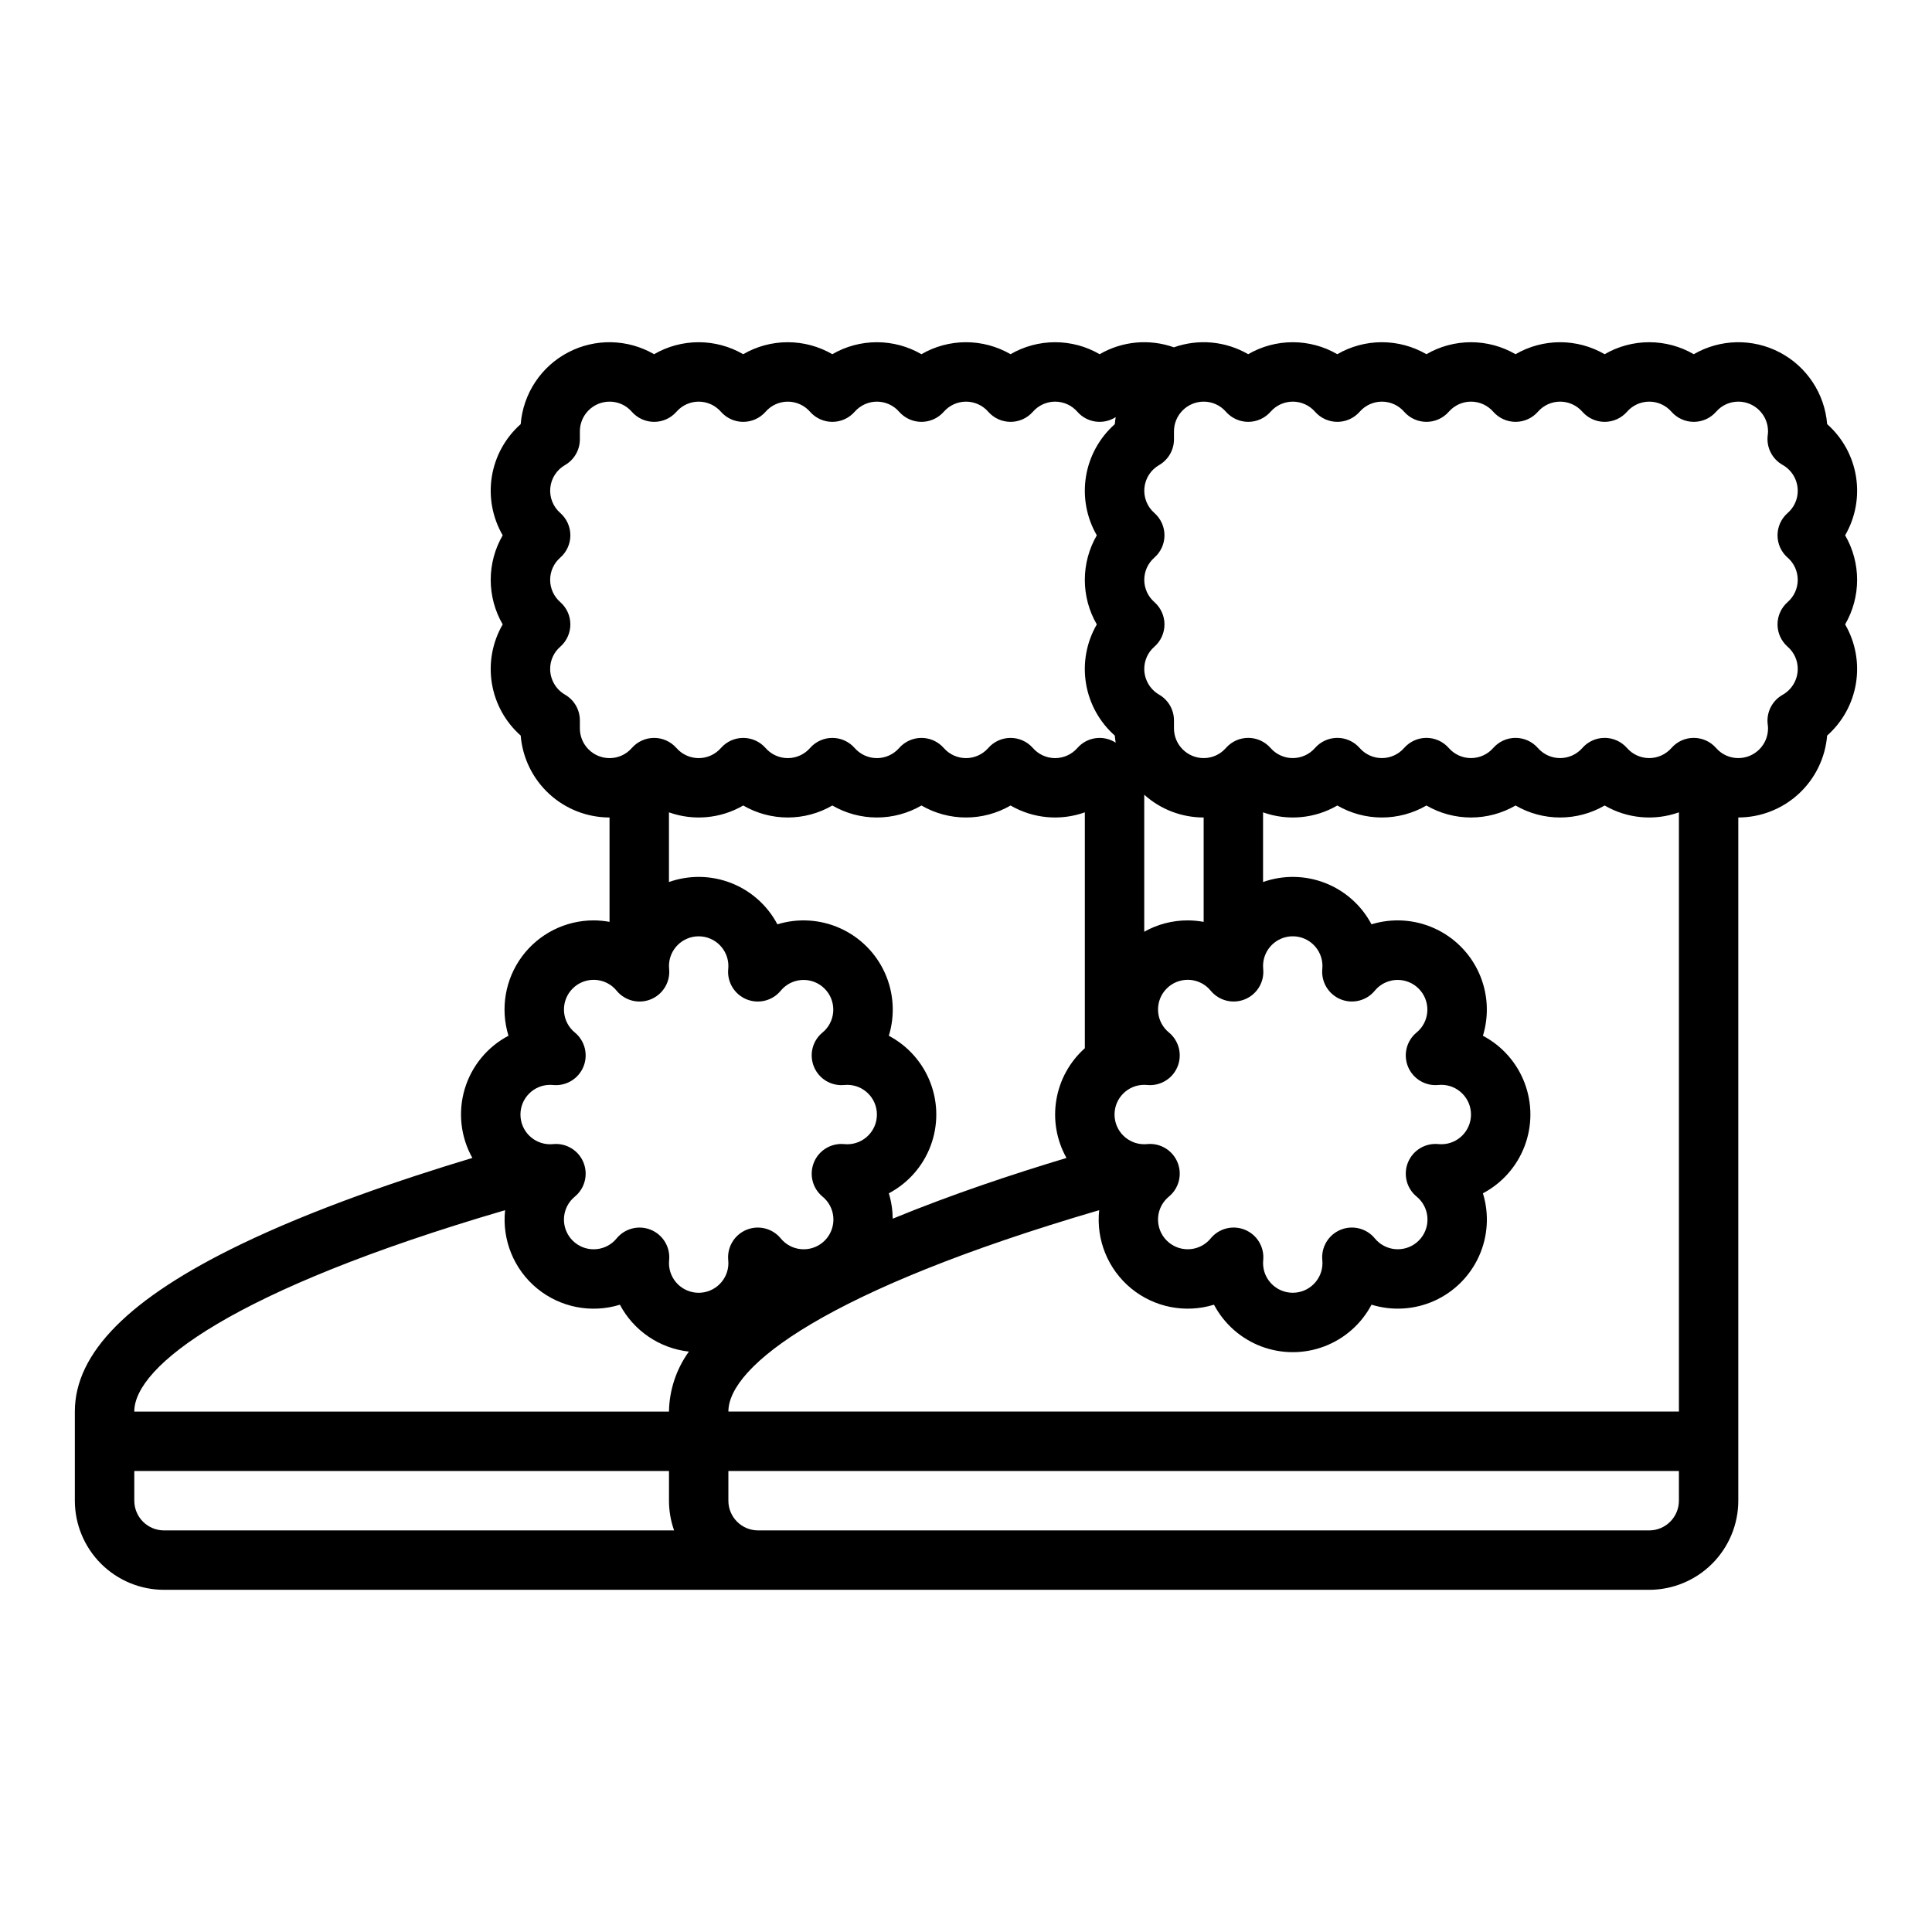 <?xml version="1.0" encoding="UTF-8"?>
<!-- Uploaded to: ICON Repo, www.svgrepo.com, Generator: ICON Repo Mixer Tools -->
<svg fill="#000000" width="800px" height="800px" version="1.1" viewBox="144 144 512 512" xmlns="http://www.w3.org/2000/svg">
 <path d="m632.98 285.86c2.731-4.707 3.746-10.215 2.875-15.586-0.867-5.371-3.57-10.273-7.644-13.879-0.648-8.074-5.394-15.25-12.566-19.008-7.172-3.758-15.773-3.578-22.781 0.48-3.586-2.082-7.66-3.176-11.809-3.176-4.148 0-8.219 1.094-11.809 3.176-3.586-2.082-7.66-3.176-11.809-3.176-4.144 0-8.219 1.094-11.805 3.176-3.59-2.082-7.664-3.176-11.809-3.176-4.148 0-8.223 1.094-11.809 3.176-3.59-2.082-7.66-3.176-11.809-3.176-4.148 0-8.223 1.094-11.809 3.176-3.586-2.082-7.66-3.176-11.809-3.176-4.144 0-8.219 1.094-11.809 3.176-5.977-3.465-13.172-4.133-19.684-1.824-6.508-2.309-13.703-1.641-19.676 1.824-3.586-2.082-7.66-3.176-11.809-3.176-4.144 0-8.219 1.094-11.809 3.176-3.586-2.082-7.66-3.176-11.805-3.176-4.148 0-8.223 1.094-11.809 3.176-3.59-2.082-7.66-3.176-11.809-3.176-4.148 0-8.223 1.094-11.809 3.176-3.586-2.082-7.66-3.176-11.809-3.176s-8.219 1.094-11.809 3.176c-3.586-2.082-7.66-3.176-11.809-3.176-4.144 0-8.219 1.094-11.805 3.176-7.012-4.059-15.613-4.238-22.785-0.48-7.176 3.762-11.918 10.941-12.566 19.016-4.074 3.602-6.773 8.508-7.644 13.875-0.867 5.371 0.148 10.875 2.875 15.582-2.082 3.586-3.176 7.66-3.176 11.809 0 4.144 1.094 8.219 3.176 11.805-2.727 4.707-3.742 10.211-2.875 15.582 0.871 5.367 3.57 10.273 7.644 13.875 0.488 5.914 3.176 11.426 7.539 15.449 4.359 4.019 10.07 6.258 16.004 6.262v27.66c-1.391-0.254-2.801-0.387-4.215-0.391-7.496 0-14.547 3.559-19 9.59-4.449 6.031-5.773 13.82-3.566 20.98-5.625 2.965-9.812 8.078-11.613 14.172-1.801 6.098-1.066 12.664 2.043 18.211-18.793 5.652-42.016 13.547-61.449 22.934-29.539 14.273-43.898 28.754-43.898 44.285v23.617c0.008 6.262 2.5 12.262 6.926 16.691 4.43 4.426 10.43 6.918 16.691 6.926h393.6c6.262-0.008 12.266-2.5 16.691-6.926 4.426-4.43 6.918-10.43 6.926-16.691v-181.06c5.93-0.004 11.641-2.242 16-6.262s7.051-9.531 7.539-15.441c4.074-3.606 6.777-8.508 7.644-13.879 0.871-5.371-0.145-10.879-2.875-15.586 2.082-3.586 3.18-7.66 3.18-11.805 0-4.148-1.098-8.223-3.18-11.809zm-253.43 174.38c5.086-2.688 9.016-7.141 11.051-12.523 2.035-5.383 2.035-11.32 0-16.703-2.035-5.383-5.965-9.836-11.051-12.523 1.688-5.5 1.312-11.426-1.055-16.668-2.367-5.242-6.566-9.441-11.809-11.809-5.242-2.371-11.168-2.746-16.668-1.059-2.644-5.008-7.004-8.895-12.281-10.953s-11.117-2.148-16.457-0.258v-18.465c6.508 2.32 13.707 1.66 19.68-1.812 3.59 2.082 7.66 3.176 11.809 3.176s8.223-1.094 11.809-3.176c3.586 2.082 7.66 3.176 11.809 3.176 4.148 0 8.219-1.094 11.809-3.176 3.586 2.082 7.66 3.176 11.809 3.176 4.144 0 8.219-1.094 11.805-3.176 5.977 3.473 13.176 4.133 19.684 1.812v62.516-0.004c-4.004 3.57-6.668 8.395-7.551 13.684-0.887 5.289 0.062 10.719 2.688 15.395-14.023 4.219-30.504 9.688-46.051 16.094-0.02-2.277-0.363-4.543-1.027-6.723zm74.227-42.621c-0.219-0.18-0.41-0.352-0.582-0.523-3.074-3.074-3.074-8.059 0-11.133 3.074-3.074 8.059-3.074 11.133 0 0.168 0.168 0.34 0.359 0.523 0.582 2.203 2.672 5.894 3.59 9.094 2.266 3.199-1.328 5.156-4.59 4.816-8.039-0.027-0.281-0.039-0.531-0.039-0.773v0.004c0-4.348 3.523-7.875 7.871-7.875s7.871 3.527 7.871 7.875c0 0.242-0.016 0.492-0.039 0.773v-0.004c-0.336 3.449 1.621 6.711 4.82 8.039 3.199 1.324 6.891 0.406 9.09-2.266 0.18-0.219 0.352-0.41 0.523-0.582 3.078-3.043 8.039-3.031 11.102 0.031 3.062 3.059 3.078 8.016 0.035 11.098-0.172 0.172-0.363 0.344-0.586 0.527h0.004c-2.676 2.199-3.594 5.891-2.269 9.09 1.328 3.199 4.59 5.156 8.039 4.82 0.281-0.027 0.531-0.039 0.773-0.039h-0.004c4.348 0 7.875 3.523 7.875 7.871 0 4.348-3.527 7.871-7.875 7.871-0.242 0-0.492-0.016-0.773-0.039h0.004c-3.449-0.336-6.711 1.617-8.039 4.816-1.324 3.199-0.406 6.891 2.269 9.094 0.219 0.18 0.41 0.352 0.582 0.523h-0.004c3.074 3.07 3.078 8.055 0.004 11.133-3.074 3.074-8.059 3.074-11.133 0.004-0.172-0.172-0.344-0.363-0.527-0.586-2.199-2.672-5.891-3.594-9.09-2.266-3.199 1.328-5.156 4.59-4.82 8.035 0.027 0.273 0.039 0.535 0.039 0.77v0.004c0 4.348-3.523 7.871-7.871 7.871s-7.871-3.523-7.871-7.871c0-0.242 0.016-0.492 0.039-0.773 0.34-3.445-1.617-6.707-4.816-8.035-3.199-1.328-6.891-0.406-9.094 2.266-0.18 0.219-0.352 0.41-0.523 0.582-3.07 3.074-8.055 3.074-11.133 0.004-3.074-3.074-3.074-8.059-0.004-11.133 0.172-0.172 0.363-0.344 0.586-0.527 2.672-2.203 3.594-5.894 2.266-9.094-1.328-3.199-4.59-5.156-8.035-4.816-0.273 0.027-0.535 0.039-0.77 0.039h-0.004c-4.348 0-7.871-3.523-7.871-7.871 0-4.348 3.523-7.871 7.871-7.871 0.238 0 0.492 0.016 0.77 0.039h0.004c3.445 0.336 6.707-1.617 8.035-4.82 1.328-3.199 0.406-6.891-2.266-9.09zm-18.484 47.094v-0.004c-0.844 7.891 2.34 15.68 8.465 20.723 6.129 5.043 14.379 6.668 21.961 4.324 2.688 5.086 7.141 9.02 12.523 11.055 5.383 2.035 11.32 2.035 16.703 0 5.383-2.035 9.836-5.969 12.523-11.055 5.5 1.695 11.426 1.328 16.672-1.039 5.242-2.367 9.441-6.566 11.809-11.812 2.367-5.242 2.738-11.172 1.039-16.668 5.09-2.688 9.02-7.141 11.055-12.523 2.035-5.383 2.035-11.32 0-16.703-2.035-5.383-5.965-9.836-11.055-12.523 1.688-5.5 1.312-11.426-1.055-16.668-2.367-5.242-6.566-9.441-11.809-11.809-5.238-2.371-11.164-2.746-16.664-1.059-2.648-5.008-7.008-8.891-12.285-10.949-5.273-2.059-11.117-2.148-16.453-0.258v-18.465c6.508 2.32 13.707 1.66 19.68-1.812 3.586 2.082 7.66 3.176 11.809 3.176 4.148 0 8.219-1.094 11.809-3.176 3.586 2.082 7.66 3.176 11.809 3.176 4.144 0 8.219-1.094 11.809-3.176 3.586 2.082 7.66 3.176 11.805 3.176 4.148 0 8.223-1.094 11.809-3.176 5.973 3.473 13.176 4.133 19.68 1.812v158.8h-251.9c0-12.027 25.969-32.203 98.266-53.371zm27.688-76.41c-1.395-0.254-2.805-0.387-4.219-0.391-4.035-0.008-8.008 1.027-11.527 3.004v-36.309c4.32 3.891 9.93 6.039 15.746 6.035zm-165.31-51.273v-2.125c0-2.809-1.496-5.402-3.93-6.812-2.43-1.406-3.934-4-3.945-6.809-0.008-2.266 0.973-4.422 2.688-5.902 1.695-1.496 2.668-3.648 2.668-5.91 0-2.262-0.973-4.41-2.668-5.906-1.707-1.484-2.688-3.637-2.688-5.898 0-2.266 0.98-4.414 2.688-5.902 1.695-1.492 2.668-3.644 2.668-5.906 0-2.262-0.973-4.414-2.668-5.91-1.914-1.668-2.898-4.156-2.648-6.68 0.25-2.523 1.707-4.769 3.906-6.027 2.43-1.41 3.926-4.004 3.93-6.812v-2.121c0.004-4.344 3.523-7.867 7.871-7.871 2.266-0.008 4.422 0.973 5.902 2.688 1.496 1.695 3.648 2.668 5.91 2.668 2.262 0 4.41-0.973 5.906-2.668 1.484-1.707 3.637-2.688 5.898-2.688 2.266 0 4.414 0.98 5.902 2.688 1.492 1.695 3.644 2.668 5.906 2.668 2.262 0 4.414-0.973 5.91-2.668 1.484-1.707 3.637-2.688 5.898-2.688s4.414 0.98 5.902 2.688c1.492 1.695 3.644 2.668 5.906 2.668s4.414-0.973 5.906-2.668c1.488-1.707 3.641-2.688 5.902-2.688s4.414 0.98 5.898 2.688c1.496 1.695 3.648 2.668 5.91 2.668 2.262 0 4.414-0.973 5.906-2.668 1.488-1.707 3.637-2.688 5.902-2.688 2.262 0 4.414 0.98 5.898 2.688 1.496 1.695 3.648 2.668 5.906 2.668 2.262 0 4.414-0.973 5.91-2.668 1.484-1.707 3.637-2.688 5.898-2.688 2.266 0 4.414 0.98 5.902 2.688 2.566 2.918 6.883 3.519 10.148 1.414-0.098 0.617-0.18 1.238-0.23 1.871v-0.004c-4.074 3.606-6.773 8.508-7.644 13.875-0.871 5.371 0.145 10.875 2.871 15.582-2.082 3.586-3.176 7.66-3.176 11.809 0 4.144 1.094 8.219 3.176 11.805-2.731 4.707-3.746 10.211-2.875 15.582 0.871 5.367 3.57 10.273 7.644 13.875 0.051 0.629 0.133 1.25 0.23 1.871-3.266-2.106-7.578-1.508-10.145 1.414-1.488 1.703-3.637 2.684-5.902 2.684-2.262 0-4.414-0.98-5.898-2.684-1.496-1.699-3.648-2.672-5.91-2.672-2.258 0-4.41 0.973-5.906 2.672-1.484 1.703-3.637 2.684-5.898 2.684-2.266 0-4.414-0.98-5.902-2.684-1.492-1.699-3.644-2.672-5.906-2.672-2.262 0-4.414 0.973-5.91 2.672-1.484 1.703-3.637 2.684-5.898 2.684s-4.414-0.98-5.902-2.684c-1.492-1.699-3.644-2.672-5.906-2.672s-4.414 0.973-5.906 2.672c-1.488 1.703-3.641 2.684-5.902 2.684s-4.414-0.98-5.898-2.684c-1.496-1.699-3.648-2.672-5.91-2.672-2.262 0-4.414 0.973-5.906 2.672-1.488 1.703-3.637 2.684-5.902 2.684-2.262 0-4.414-0.98-5.898-2.684-1.496-1.699-3.644-2.672-5.906-2.672-2.262 0-4.414 0.973-5.91 2.672-1.48 1.711-3.637 2.691-5.902 2.684-4.348-0.004-7.867-3.527-7.871-7.871zm-7.871 94.465c0.238 0 0.492 0.016 0.77 0.039 3.445 0.336 6.711-1.617 8.035-4.82 1.328-3.199 0.41-6.891-2.266-9.09-0.219-0.18-0.41-0.352-0.582-0.523h0.004c-3.074-3.074-3.074-8.059 0-11.133 3.074-3.074 8.059-3.074 11.133 0 0.168 0.168 0.34 0.359 0.523 0.582h-0.004c2.203 2.672 5.894 3.59 9.094 2.266 3.199-1.328 5.156-4.59 4.82-8.039-0.027-0.281-0.039-0.531-0.039-0.773l-0.004 0.004c0-4.348 3.523-7.875 7.871-7.875 4.348 0 7.875 3.527 7.875 7.875 0 0.242-0.016 0.492-0.039 0.773l-0.004-0.004c-0.336 3.449 1.621 6.711 4.82 8.039 3.199 1.324 6.891 0.406 9.094-2.266 0.18-0.219 0.352-0.41 0.523-0.582 3.078-3.043 8.035-3.031 11.098 0.031 3.062 3.059 3.078 8.016 0.035 11.098-0.172 0.172-0.363 0.344-0.586 0.527h0.004c-2.676 2.199-3.594 5.891-2.266 9.09 1.324 3.199 4.586 5.156 8.035 4.82 0.281-0.027 0.531-0.039 0.773-0.039 4.348 0 7.871 3.523 7.871 7.871s-3.523 7.871-7.871 7.871c-0.242 0-0.492-0.016-0.773-0.039-3.449-0.336-6.711 1.617-8.035 4.816-1.328 3.199-0.41 6.891 2.266 9.094 0.219 0.18 0.41 0.352 0.582 0.523h-0.004c3.078 3.07 3.078 8.055 0.004 11.133-3.07 3.074-8.055 3.074-11.133 0.004-0.172-0.172-0.344-0.363-0.527-0.586h0.004c-2.203-2.672-5.894-3.594-9.094-2.266s-5.156 4.59-4.82 8.039c0.027 0.273 0.039 0.535 0.039 0.77h0.004c0 4.348-3.527 7.871-7.875 7.871-4.348 0-7.871-3.523-7.871-7.871 0-0.242 0.016-0.492 0.039-0.773h0.004c0.336-3.445-1.621-6.707-4.82-8.035s-6.891-0.406-9.094 2.266c-0.18 0.219-0.352 0.41-0.523 0.582h0.004c-3.074 3.074-8.059 3.074-11.133 0.004-3.078-3.074-3.078-8.059-0.004-11.133 0.172-0.172 0.363-0.344 0.586-0.527h-0.004c2.676-2.203 3.594-5.894 2.266-9.094-1.324-3.199-4.59-5.156-8.035-4.816-0.273 0.027-0.535 0.039-0.77 0.039h-0.004c-4.348 0-7.871-3.523-7.871-7.871s3.523-7.871 7.871-7.871zm-11.941 33.223-0.004-0.004c-0.84 7.891 2.34 15.68 8.465 20.723 6.129 5.043 14.379 6.668 21.961 4.324 3.668 6.91 10.512 11.559 18.281 12.426-3.34 4.637-5.184 10.184-5.277 15.898h-141.7c0-12.027 25.969-32.203 98.266-53.371zm-98.27 76.984v-7.871h141.7v7.871c0 2.684 0.457 5.344 1.355 7.871h-135.18c-4.344-0.004-7.867-3.527-7.871-7.871zm401.47 7.871h-236.16c-4.348-0.004-7.867-3.527-7.871-7.871v-7.871h251.9v7.871c-0.004 4.344-3.523 7.867-7.871 7.871zm36.676-257.81c1.707 1.488 2.684 3.637 2.684 5.902 0 2.262-0.977 4.414-2.684 5.898-1.699 1.496-2.672 3.644-2.672 5.906 0 2.262 0.973 4.414 2.672 5.91 1.711 1.48 2.695 3.637 2.684 5.902-0.008 2.844-1.539 5.461-4.016 6.856-2.793 1.574-4.348 4.688-3.938 7.863 0.051 0.34 0.078 0.684 0.082 1.027-0.004 4.344-3.527 7.867-7.871 7.871-2.266 0.008-4.422-0.973-5.906-2.684-1.492-1.699-3.644-2.672-5.906-2.672s-4.414 0.973-5.906 2.672c-1.488 1.703-3.641 2.684-5.902 2.684s-4.414-0.98-5.898-2.684c-1.496-1.699-3.648-2.672-5.91-2.672-2.262 0-4.414 0.973-5.906 2.672-1.488 1.703-3.637 2.684-5.902 2.684-2.262 0-4.414-0.98-5.898-2.684-1.496-1.699-3.648-2.672-5.906-2.672-2.262 0-4.414 0.973-5.91 2.672-1.484 1.703-3.637 2.684-5.898 2.684-2.266 0-4.414-0.98-5.902-2.684-1.492-1.699-3.644-2.672-5.906-2.672s-4.414 0.973-5.91 2.672c-1.484 1.703-3.637 2.684-5.898 2.684s-4.414-0.98-5.898-2.684c-1.496-1.699-3.648-2.672-5.91-2.672s-4.414 0.973-5.906 2.672c-1.488 1.703-3.641 2.684-5.902 2.684-2.262 0-4.414-0.98-5.898-2.684-1.496-1.699-3.648-2.672-5.91-2.672-2.262 0-4.41 0.973-5.906 2.672-1.48 1.711-3.633 2.691-5.894 2.684-4.348-0.004-7.867-3.527-7.875-7.871v-2.125c0-2.809-1.496-5.402-3.926-6.812-2.43-1.406-3.934-4-3.945-6.809-0.008-2.266 0.973-4.422 2.684-5.902 1.699-1.496 2.672-3.648 2.672-5.91 0-2.262-0.973-4.41-2.672-5.906-1.703-1.484-2.684-3.637-2.684-5.898 0-2.266 0.98-4.414 2.684-5.902 1.699-1.492 2.672-3.644 2.672-5.906 0-2.262-0.973-4.414-2.672-5.91-1.91-1.668-2.894-4.156-2.644-6.68 0.25-2.523 1.707-4.769 3.906-6.027 2.43-1.41 3.926-4.004 3.926-6.812v-2.121c0.008-4.344 3.527-7.867 7.875-7.871 2.262-0.008 4.418 0.973 5.902 2.688 1.496 1.695 3.644 2.668 5.906 2.668 2.262 0 4.414-0.973 5.91-2.668 1.484-1.707 3.637-2.688 5.898-2.688s4.414 0.98 5.902 2.688c1.492 1.695 3.644 2.668 5.906 2.668 2.262 0 4.414-0.973 5.91-2.668 1.484-1.707 3.637-2.688 5.898-2.688 2.262 0 4.414 0.98 5.898 2.688 1.496 1.695 3.648 2.668 5.91 2.668s4.414-0.973 5.906-2.668c1.488-1.707 3.641-2.688 5.902-2.688s4.414 0.98 5.898 2.688c1.496 1.695 3.648 2.668 5.91 2.668 2.258 0 4.41-0.973 5.906-2.668 1.484-1.707 3.637-2.688 5.898-2.688 2.266 0 4.414 0.98 5.902 2.688 1.492 1.695 3.644 2.668 5.906 2.668s4.414-0.973 5.91-2.668c1.484-1.707 3.637-2.688 5.898-2.688 2.262 0 4.414 0.98 5.902 2.688 1.492 1.695 3.644 2.668 5.906 2.668 2.262 0 4.414-0.973 5.906-2.668 1.48-1.715 3.637-2.695 5.898-2.688 4.344 0.004 7.867 3.527 7.871 7.871-0.004 0.344-0.031 0.688-0.082 1.027-0.41 3.176 1.148 6.289 3.938 7.863 2.477 1.395 4.008 4.012 4.016 6.856 0.012 2.266-0.973 4.422-2.684 5.902-1.699 1.496-2.672 3.648-2.672 5.91s0.973 4.414 2.672 5.906z"/>
</svg>